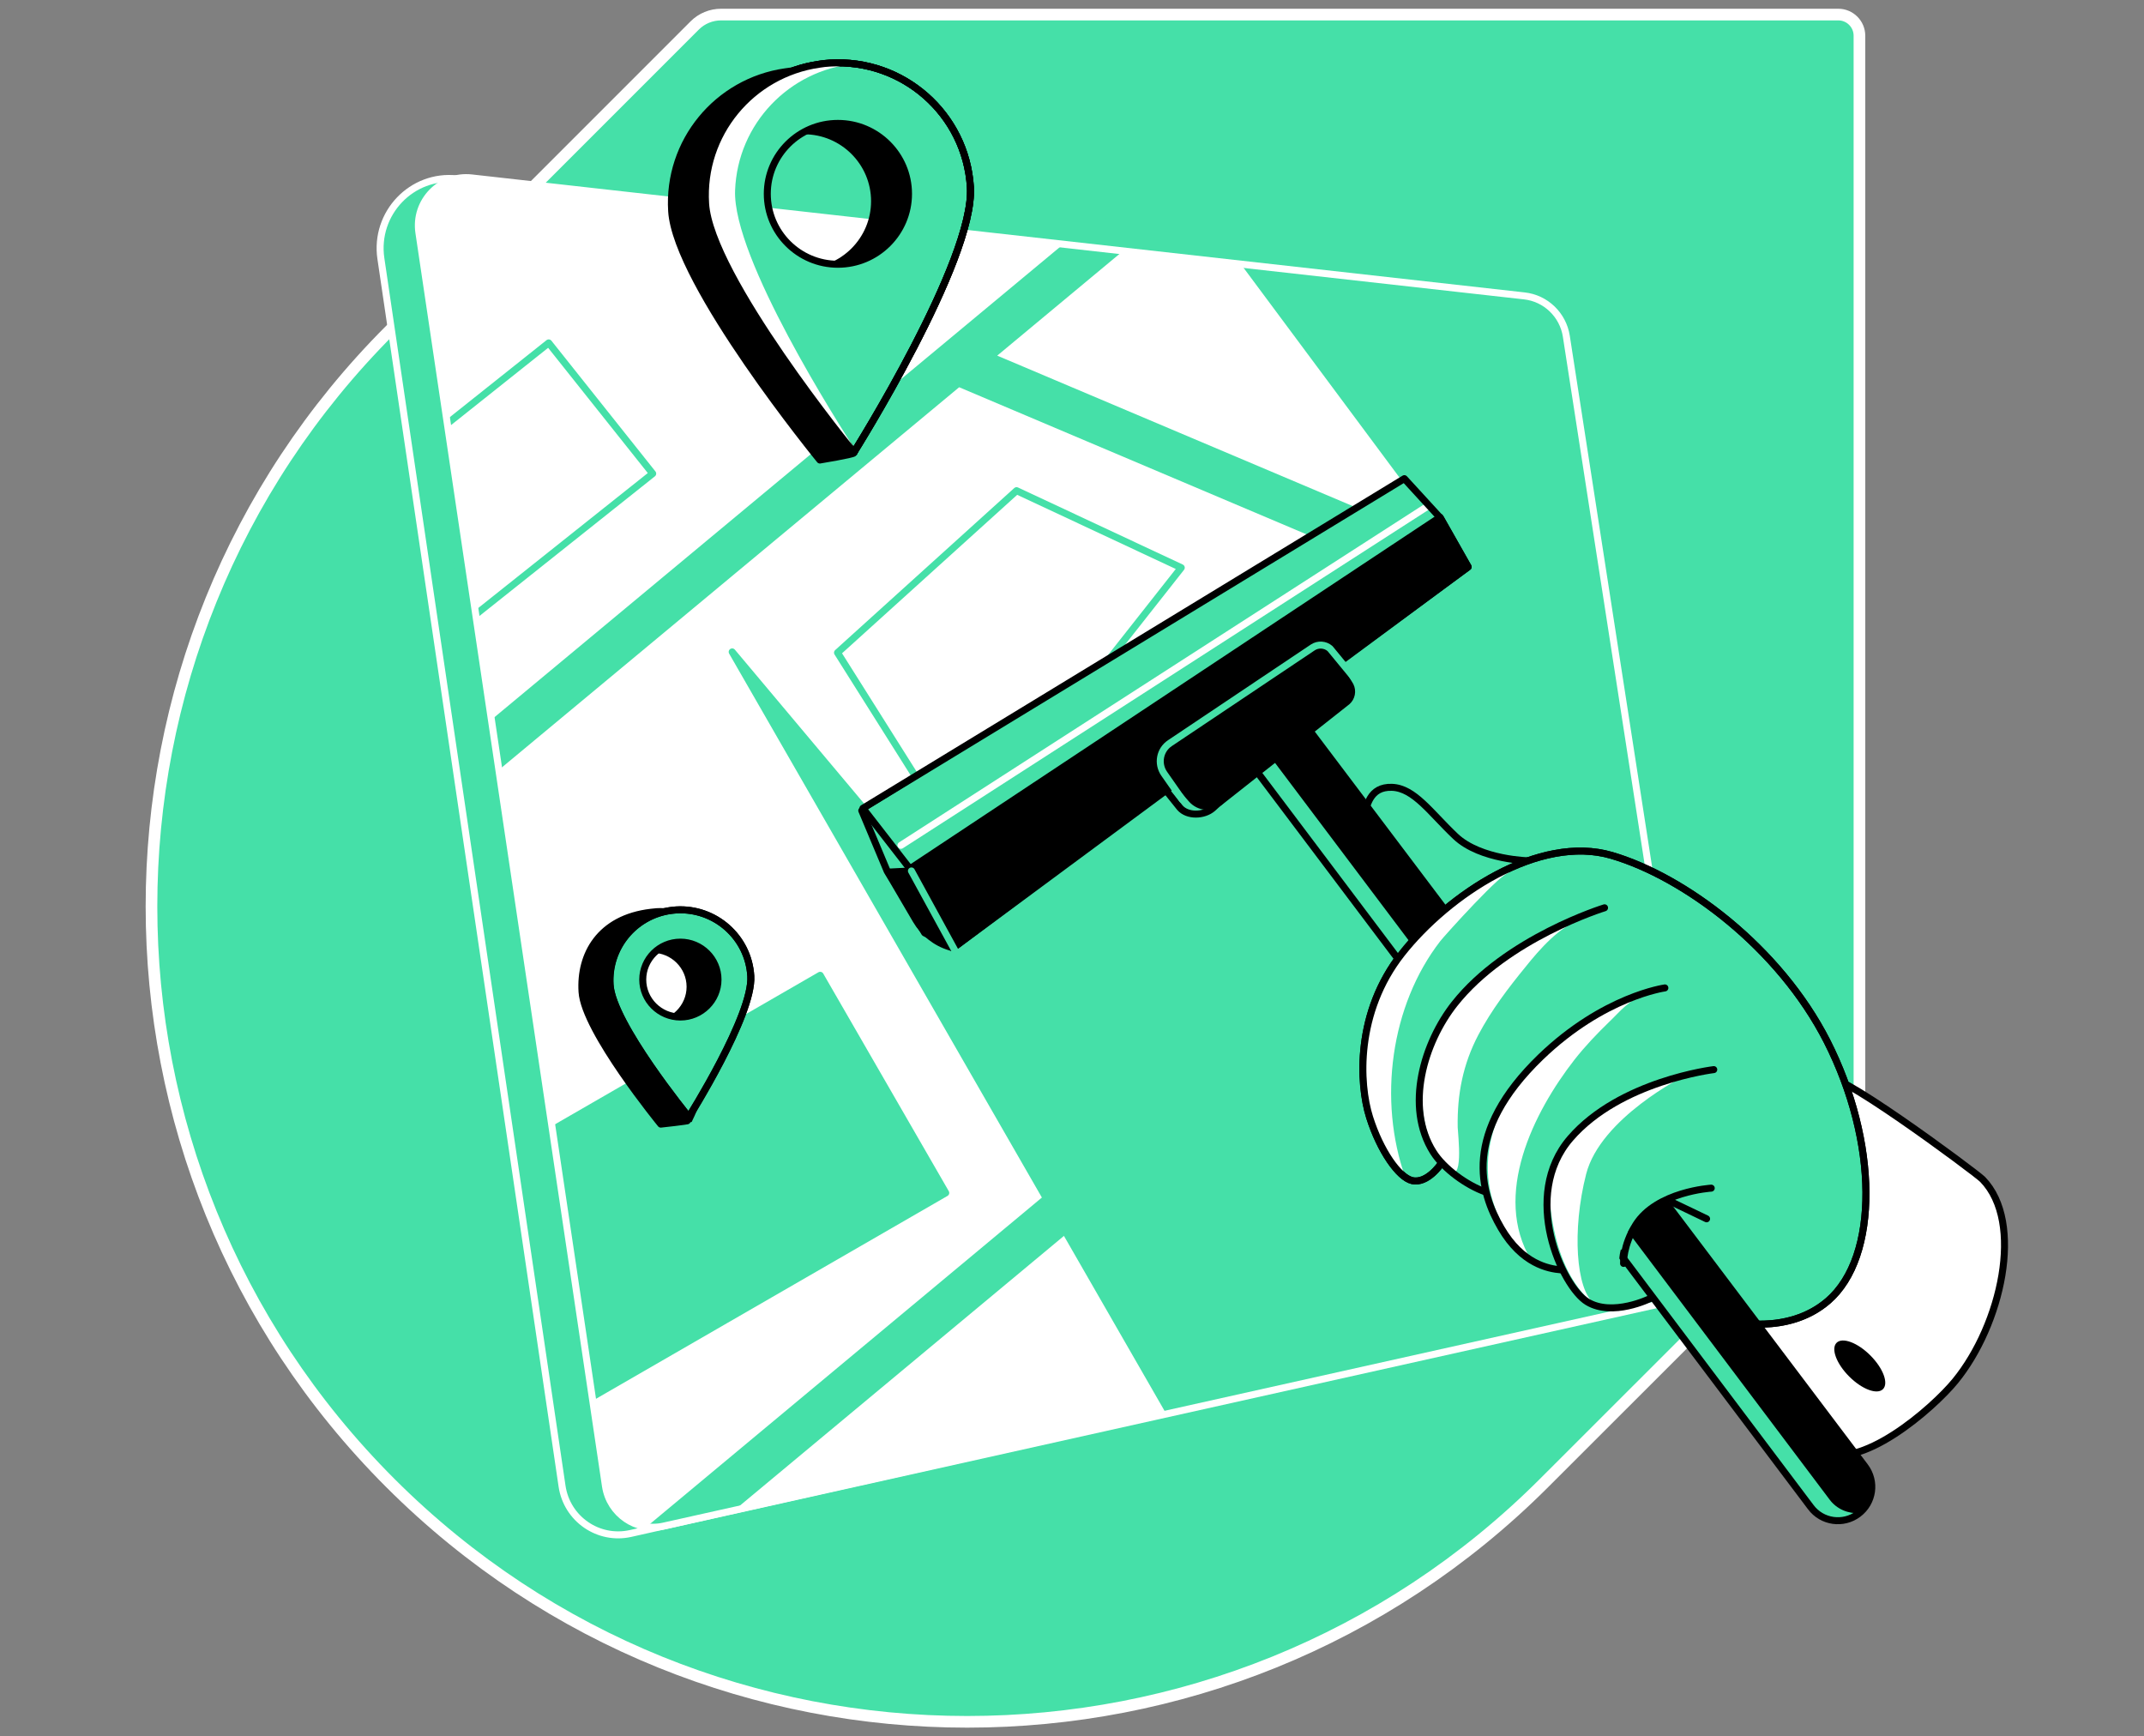 <svg width="368" height="298" viewBox="0 0 368 298" fill="none" xmlns="http://www.w3.org/2000/svg">
<rect x="0" y="0" width="368" height="298" fill="#808080" stroke="none"/>
<path d="M123.775 2.5C122.077 2.5 120.445 3.166 119.247 4.365L67.004 56.607C12.332 111.246 12.332 199.881 67.004 254.52C121.677 309.16 210.346 309.16 265.018 254.52L317.294 202.278C318.492 201.08 319.158 199.448 319.158 197.75V6.129C319.158 4.132 317.527 2.5 315.529 2.5H123.775Z" fill="#45E0A8" stroke="white" stroke-width="2" stroke-miterlimit="10"/>
<path d="M277.971 225.02L108.225 263.178C102.698 264.409 97.304 260.68 96.472 255.053L65.373 44.354C64.241 36.596 70.7 29.836 78.425 30.702L253.131 50.447C257.593 50.946 261.156 54.409 261.855 58.871L285.662 213.699C286.461 218.893 283.098 223.854 277.971 225.02Z" fill="#45E0A8" stroke="white" stroke-width="1.2" stroke-miterlimit="10" stroke-linecap="round" stroke-linejoin="round"/>
<path d="M286.794 223.355L113.886 261.912C109.224 262.944 104.663 259.815 103.93 255.086L71.899 39.925C71.1 34.564 75.595 29.936 80.956 30.536L261.622 50.78C265.318 51.179 268.281 54.043 268.847 57.705L293.087 214.099C293.786 218.361 291.023 222.423 286.794 223.355Z" fill="white"/>
<path d="M293.42 214.631L269.18 58.238C268.614 54.576 265.651 51.745 261.955 51.312L213.842 45.486L249.169 93L148.681 139.282L125.673 111.879L201.056 242.967L287.061 223.921C291.289 222.989 294.086 218.927 293.42 214.631Z" fill="#45E0A8" stroke="#45E0A8" stroke-width="1.2" stroke-miterlimit="10" stroke-linecap="round" stroke-linejoin="round"/>
<path d="M262.521 147.739C262.521 147.739 254.13 147.606 249.835 143.544C245.54 139.481 242.743 135.253 238.914 135.12C235.085 134.986 234.519 138.316 234.053 140.647C233.587 142.978 246.672 160.292 246.672 160.292L262.521 147.739Z" fill="#45E0A8" stroke="black" stroke-width="1.2" stroke-miterlimit="10" stroke-linecap="round" stroke-linejoin="round"/>
<path d="M148.314 138.716L238.181 84.043" stroke="black" stroke-width="1.2" stroke-miterlimit="10" stroke-linecap="round" stroke-linejoin="round"/>
<path d="M202.754 97.428L164.863 145.508L143.753 112.012L174.486 84.209L202.754 97.428Z" stroke="#45E0A8" stroke-width="1.2" stroke-miterlimit="10" stroke-linecap="round" stroke-linejoin="round"/>
<path d="M182.644 211.302L124.852 259.398L111.931 262.014L179.547 205.708" fill="#45E0A8"/>
<path d="M182.644 211.302L124.852 259.398L111.931 262.014L179.547 205.708" stroke="#45E0A8" stroke-width="1.2" stroke-miterlimit="10" stroke-linecap="round" stroke-linejoin="round"/>
<path d="M244.308 92.633L170.024 61.202L199.724 36.496L195.729 31.701L81.456 126.703L81.456 134.82L164.53 65.763L241.811 98.493L244.308 92.633Z" fill="#45E0A8" stroke="#45E0A8" stroke-width="1.2" stroke-miterlimit="10" stroke-linecap="round" stroke-linejoin="round"/>
<path d="M112.03 81.281L94.178 58.85L74.136 74.801L78.845 107.692L112.03 81.281Z" stroke="#45E0A8" stroke-width="1.2" stroke-miterlimit="10" stroke-linecap="round" stroke-linejoin="round"/>
<path d="M162.33 204.725L140.779 167.38L91.926 195.572L97.877 241.919L162.33 204.725Z" fill="#45E0A8" stroke="#45E0A8" stroke-width="1.2" stroke-miterlimit="10" stroke-linecap="round" stroke-linejoin="round"/>
<path d="M124.074 168.749C123.674 162.056 119.412 156.063 112.72 156.463C112.387 156.496 112.054 156.529 111.754 156.562C102.864 157.595 99.501 163.888 99.901 170.214C100.3 176.907 113.419 192.922 113.419 192.922C113.419 192.922 118.114 192.423 118.18 192.289C120.678 187.362 124.407 174.076 124.074 168.749ZM111.987 175.774C108.425 175.774 105.528 172.878 105.528 169.348C105.528 165.819 108.425 162.922 111.987 162.922C115.55 162.922 118.447 165.819 118.447 169.348C118.447 172.878 115.55 175.774 111.987 175.774Z" fill="black" stroke="black" stroke-width="1.2" stroke-miterlimit="10" stroke-linecap="round" stroke-linejoin="round"/>
<path d="M128.868 167.517C128.469 160.824 122.708 155.763 116.049 156.163C115.716 156.196 115.383 156.196 115.084 156.263C108.89 157.128 104.296 162.622 104.695 168.982C105.095 175.675 118.213 191.69 118.213 191.69C118.213 191.69 129.301 174.176 128.868 167.517ZM116.782 174.542C113.219 174.542 110.322 171.646 110.322 168.116C110.322 164.587 113.219 161.69 116.782 161.69C120.344 161.69 123.241 164.587 123.241 168.116C123.241 171.646 120.344 174.542 116.782 174.542Z" fill="#45E0A8" stroke="black" stroke-width="1.2" stroke-miterlimit="10" stroke-linecap="round" stroke-linejoin="round"/>
<path d="M115.084 156.263C115.383 156.229 115.716 156.196 116.049 156.163C122.709 155.763 128.469 160.824 128.868 167.517C129.268 174.176 118.247 191.723 118.247 191.723C118.247 191.723 105.128 175.675 104.728 169.015C104.329 162.656 108.891 157.162 115.084 156.263Z" stroke="black" stroke-width="1.2" stroke-miterlimit="10" stroke-linecap="round" stroke-linejoin="round"/>
<path d="M286.794 223.355L113.886 261.912C109.224 262.944 104.663 259.815 103.93 255.086L71.899 39.925C71.1 34.564 75.595 29.936 80.956 30.536L261.622 50.78C265.318 51.179 268.281 54.043 268.847 57.705L293.087 214.099C293.786 218.361 291.023 222.423 286.794 223.355Z" stroke="white" stroke-width="1.2" stroke-miterlimit="10" stroke-linecap="round" stroke-linejoin="round"/>
<path d="M160.734 33.432C159.968 20.88 149.18 11.357 136.627 12.123C135.995 12.156 135.395 12.223 134.796 12.322C123.142 13.987 114.552 24.309 115.284 36.229C116.05 48.782 140.723 78.948 140.723 78.948C140.723 78.948 146.383 78.016 146.55 77.75C151.211 68.394 161.333 43.388 160.734 33.432ZM137.992 46.618C131.3 46.618 125.873 41.19 125.873 34.531C125.873 27.872 131.3 22.445 137.992 22.445C144.685 22.445 150.112 27.872 150.112 34.531C150.112 41.19 144.685 46.618 137.992 46.618Z" fill="black" stroke="black" stroke-width="1.2" stroke-miterlimit="10" stroke-linecap="round" stroke-linejoin="round"/>
<path d="M166.561 32.134C165.795 19.581 155.007 10.058 142.454 10.824C141.821 10.857 141.222 10.924 140.623 11.024C128.969 12.689 120.378 23.011 121.111 34.931C121.877 47.483 146.549 77.65 146.549 77.65C146.549 77.65 167.293 44.687 166.561 32.134ZM143.819 45.352C137.126 45.352 131.699 39.925 131.699 33.266C131.699 26.607 137.126 21.179 143.819 21.179C150.512 21.179 155.939 26.607 155.939 33.266C155.939 39.925 150.512 45.352 143.819 45.352Z" fill="#45E0A8" stroke="black" stroke-width="1.2" stroke-miterlimit="10" stroke-linecap="round" stroke-linejoin="round"/>
<path d="M140.623 11.024C141.222 10.924 141.821 10.891 142.454 10.824C155.007 10.058 165.795 19.581 166.56 32.134C167.326 44.653 146.583 77.617 146.583 77.617C146.583 77.617 121.91 47.45 121.144 34.897C120.378 23.011 128.969 12.655 140.623 11.024Z" stroke="black" stroke-width="1.2" stroke-miterlimit="10" stroke-linecap="round" stroke-linejoin="round"/>
<path d="M126.172 32.666C126.605 21.213 135.495 12.056 146.649 10.957C145.284 10.791 143.886 10.724 142.454 10.824C141.821 10.857 141.222 10.924 140.623 11.024C128.969 12.689 120.378 23.011 121.111 34.931C121.877 47.483 146.549 77.65 146.549 77.65C146.549 77.65 146.649 77.517 146.816 77.217C144.052 72.955 125.706 44.287 126.172 32.666Z" fill="white"/>
<path d="M340.302 202.412C339.17 201.246 312.666 181.601 313.831 185.53L292.921 228.316L309.07 244.199C309.636 246.396 310.734 248.094 312.333 248.993C319.092 252.789 331.745 241.735 335.607 237.007C343.498 227.351 347.494 209.803 340.302 202.412Z" fill="white" stroke="black" stroke-width="1.2" stroke-miterlimit="10" stroke-linecap="round" stroke-linejoin="round"/>
<path d="M297.016 226.685C297.016 226.685 306.739 229.315 313.764 223.255C322.588 215.63 322.355 195.952 313.598 178.705C305.373 162.556 289.092 150.469 276.639 146.807C264.186 143.144 248.57 153.566 240.612 163.655C232.654 173.743 233.253 185.963 235.085 191.757C236.916 197.55 240.113 202.079 242.377 202.611C244.974 203.211 247.271 199.814 247.271 199.814" fill="#45E0A8"/>
<path d="M297.016 226.685C297.016 226.685 306.739 229.315 313.764 223.255C322.588 215.63 322.355 195.952 313.598 178.705C305.373 162.556 289.092 150.469 276.639 146.807C264.186 143.144 248.57 153.566 240.612 163.655C232.654 173.743 233.253 185.963 235.085 191.757C236.916 197.55 240.113 202.079 242.377 202.611C244.974 203.211 247.271 199.814 247.271 199.814" stroke="black" stroke-width="1.2" stroke-miterlimit="10" stroke-linecap="round" stroke-linejoin="round"/>
<path d="M323.197 238.405C324.198 237.404 323.227 234.811 321.029 232.615C318.83 230.418 316.237 229.449 315.236 230.451C314.235 231.453 315.206 234.045 317.404 236.242C319.603 238.438 322.196 239.407 323.197 238.405Z" fill="black"/>
<path d="M318.959 259.815C316.395 261.746 312.732 261.246 310.801 258.649L212.61 128.261L220.834 120.136L320.091 251.657C322.055 254.254 321.522 257.883 318.959 259.815Z" fill="black"/>
<path d="M314.031 257.351L215.84 126.929L221.666 121.202L220.867 120.136L212.61 128.261L310.801 258.682C312.732 261.246 316.395 261.779 318.959 259.848C319.025 259.781 319.092 259.715 319.192 259.681C317.26 259.815 315.263 259.015 314.031 257.351Z" fill="#45E0A8"/>
<path d="M318.959 259.815C316.395 261.746 312.732 261.246 310.801 258.649L212.61 128.261L220.834 120.136L320.091 251.657C322.055 254.254 321.522 257.883 318.959 259.815Z" stroke="black" stroke-width="1.2" stroke-miterlimit="10" stroke-linecap="round" stroke-linejoin="round"/>
<path d="M253.731 152.334C253.731 152.334 245.04 158.56 240.479 165.586C235.951 172.578 277.937 216.096 277.937 216.096C277.937 216.096 278.137 207.406 288.925 205.142L253.731 152.334Z" fill="#45E0A8"/>
<path d="M293.72 203.91C293.72 203.91 284.364 204.476 280.768 210.203C278.537 213.766 278.67 216.829 278.67 216.829" stroke="black" stroke-width="1.2" stroke-miterlimit="10" stroke-linecap="round" stroke-linejoin="round"/>
<path d="M292.92 209.171L287.16 206.407" stroke="black" stroke-width="1.2" stroke-miterlimit="10" stroke-linecap="round" stroke-linejoin="round"/>
<path d="M289.092 184.665C289.092 184.665 274.707 191.857 272.244 201.513C269.78 211.169 270.545 221.357 273.575 223.655C273.575 223.655 267.316 220.059 266.017 206.241C264.685 192.423 285.895 184.099 289.092 184.665Z" fill="white"/>
<path d="M294.153 183.566C294.153 183.566 278.071 185.497 269.547 195.353C260.99 205.242 268.115 220.791 272.444 223.422C276.773 226.052 283.232 222.856 283.232 222.856" stroke="black" stroke-width="1.2" stroke-miterlimit="10" stroke-linecap="round" stroke-linejoin="round"/>
<path d="M282.232 170.947C279.802 171.313 277.937 173.743 276.239 175.342C274.108 177.406 272.077 179.537 270.245 181.868C263.187 190.924 256.128 205.142 262.787 216.23C262.787 216.23 251.067 206.973 257.093 191.823C263.187 176.74 280.9 171.146 282.232 170.947Z" fill="white"/>
<path d="M285.762 169.548C285.762 169.548 275.273 170.98 264.452 181.402C250.933 194.454 254.063 204.642 257.659 210.769C261.255 216.929 265.817 217.761 267.915 217.928" stroke="black" stroke-width="1.2" stroke-miterlimit="10" stroke-linecap="round" stroke-linejoin="round"/>
<path d="M259.025 149.87C258.259 149.104 247.838 160.691 247.205 161.524C238.648 172.578 236.517 188.86 241.212 202.079C241.212 202.079 231.356 191.124 234.586 176.54C237.815 161.956 257.127 147.972 259.025 149.87Z" fill="white"/>
<path d="M297.016 226.685C297.016 226.685 306.739 229.315 313.764 223.255C322.588 215.63 322.355 195.952 313.598 178.705C305.373 162.556 289.092 150.469 276.639 146.807C264.186 143.144 248.57 153.566 240.612 163.655C232.654 173.743 233.253 185.963 235.085 191.757C236.916 197.55 240.113 202.079 242.377 202.611C244.974 203.211 247.271 199.814 247.271 199.814" stroke="black" stroke-width="1.2" stroke-miterlimit="10" stroke-linecap="round" stroke-linejoin="round"/>
<path d="M271.511 157.794C271.511 157.794 256.927 161.59 249.002 173.677C241.045 185.797 244.274 195.985 248.436 200.547C251.366 203.743 250.234 194.62 250.201 193.455C250.101 187.794 251.1 182.634 253.764 177.572C255.995 173.344 258.891 169.548 261.888 165.885C264.152 163.055 267.848 158.76 271.511 157.794Z" fill="white"/>
<path d="M275.407 155.797C275.407 155.797 258.592 160.958 249.636 172.312C244.441 178.904 241.078 189.892 246.006 197.717C247.804 200.58 251.733 203.41 254.93 204.543" stroke="black" stroke-width="1.2" stroke-miterlimit="10" stroke-linecap="round" stroke-linejoin="round"/>
<path d="M246.905 100.258L163.597 162.689L163.064 162.522C160.6 161.79 158.536 160.125 157.238 157.928L153.275 151.168L152.276 149.504L147.915 139.115L237.715 84.642L246.905 100.258Z" fill="#45E0A8" stroke="black" stroke-width="1.2" stroke-miterlimit="10" stroke-linecap="round" stroke-linejoin="round"/>
<path d="M201.188 133.322L204.518 137.151C205.817 138.649 208.081 138.815 209.579 137.484L231.222 120.403C231.988 119.737 232.221 118.605 231.755 117.672L228.725 112.611L201.188 133.322Z" fill="black" stroke="black" stroke-width="1.2" stroke-miterlimit="10" stroke-linecap="round" stroke-linejoin="round"/>
<path d="M199.025 134.254L202.521 138.616C203.82 140.114 206.65 140.014 208.148 138.716L227.393 121.135C228.159 120.469 228.392 119.337 227.926 118.405L225.862 114.309L199.025 134.254Z" stroke="black" stroke-width="1.2" stroke-miterlimit="10" stroke-linecap="round" stroke-linejoin="round"/>
<path d="M251.999 97.295L163.431 162.356L148.314 139.282L241.044 81.945L251.999 97.295Z" fill="#45E0A8"/>
<path d="M154.641 145.075L245.207 86.773" stroke="white" stroke-width="1.2" stroke-miterlimit="10" stroke-linecap="round" stroke-linejoin="round"/>
<path d="M156.472 148.904L163.598 162.689L252 97.295L247.172 88.771L156.472 148.904Z" fill="black" stroke="black" stroke-width="1.2" stroke-miterlimit="10" stroke-linecap="round" stroke-linejoin="round"/>
<path d="M156.439 149.47L163.598 162.689L158.703 160.092L152.477 149.67L156.439 149.47Z" fill="black" stroke="black" stroke-width="1.2" stroke-miterlimit="10" stroke-linecap="round" stroke-linejoin="round"/>
<path d="M252 97.296L163.432 162.357L156.106 149.005L148.115 138.716L241.045 82.146L247.239 88.905L252 97.296Z" stroke="black" stroke-width="1.2" stroke-miterlimit="10" stroke-linecap="round" stroke-linejoin="round"/>
<path d="M202.921 137.217L199.824 132.789C198.625 131.057 199.058 128.693 200.823 127.528L225.329 111.113C226.228 110.514 227.46 110.58 228.293 111.313L232.621 116.573" stroke="#45E0A8" stroke-width="1.2" stroke-miterlimit="10" stroke-linecap="round" stroke-linejoin="round"/>
<path d="M156.438 149.47L163.996 163.288" stroke="#45E0A8" stroke-width="1.2" stroke-miterlimit="10" stroke-linecap="round" stroke-linejoin="round"/>
<path d="M166.561 32.134C165.795 19.581 155.007 10.058 142.454 10.824C141.821 10.857 141.222 10.924 140.623 11.024C128.969 12.689 120.378 23.011 121.111 34.931C121.877 47.483 146.549 77.65 146.549 77.65C146.549 77.65 167.293 44.687 166.561 32.134Z" stroke="black" stroke-width="1.2" stroke-miterlimit="10" stroke-linecap="round" stroke-linejoin="round"/>
</svg>
